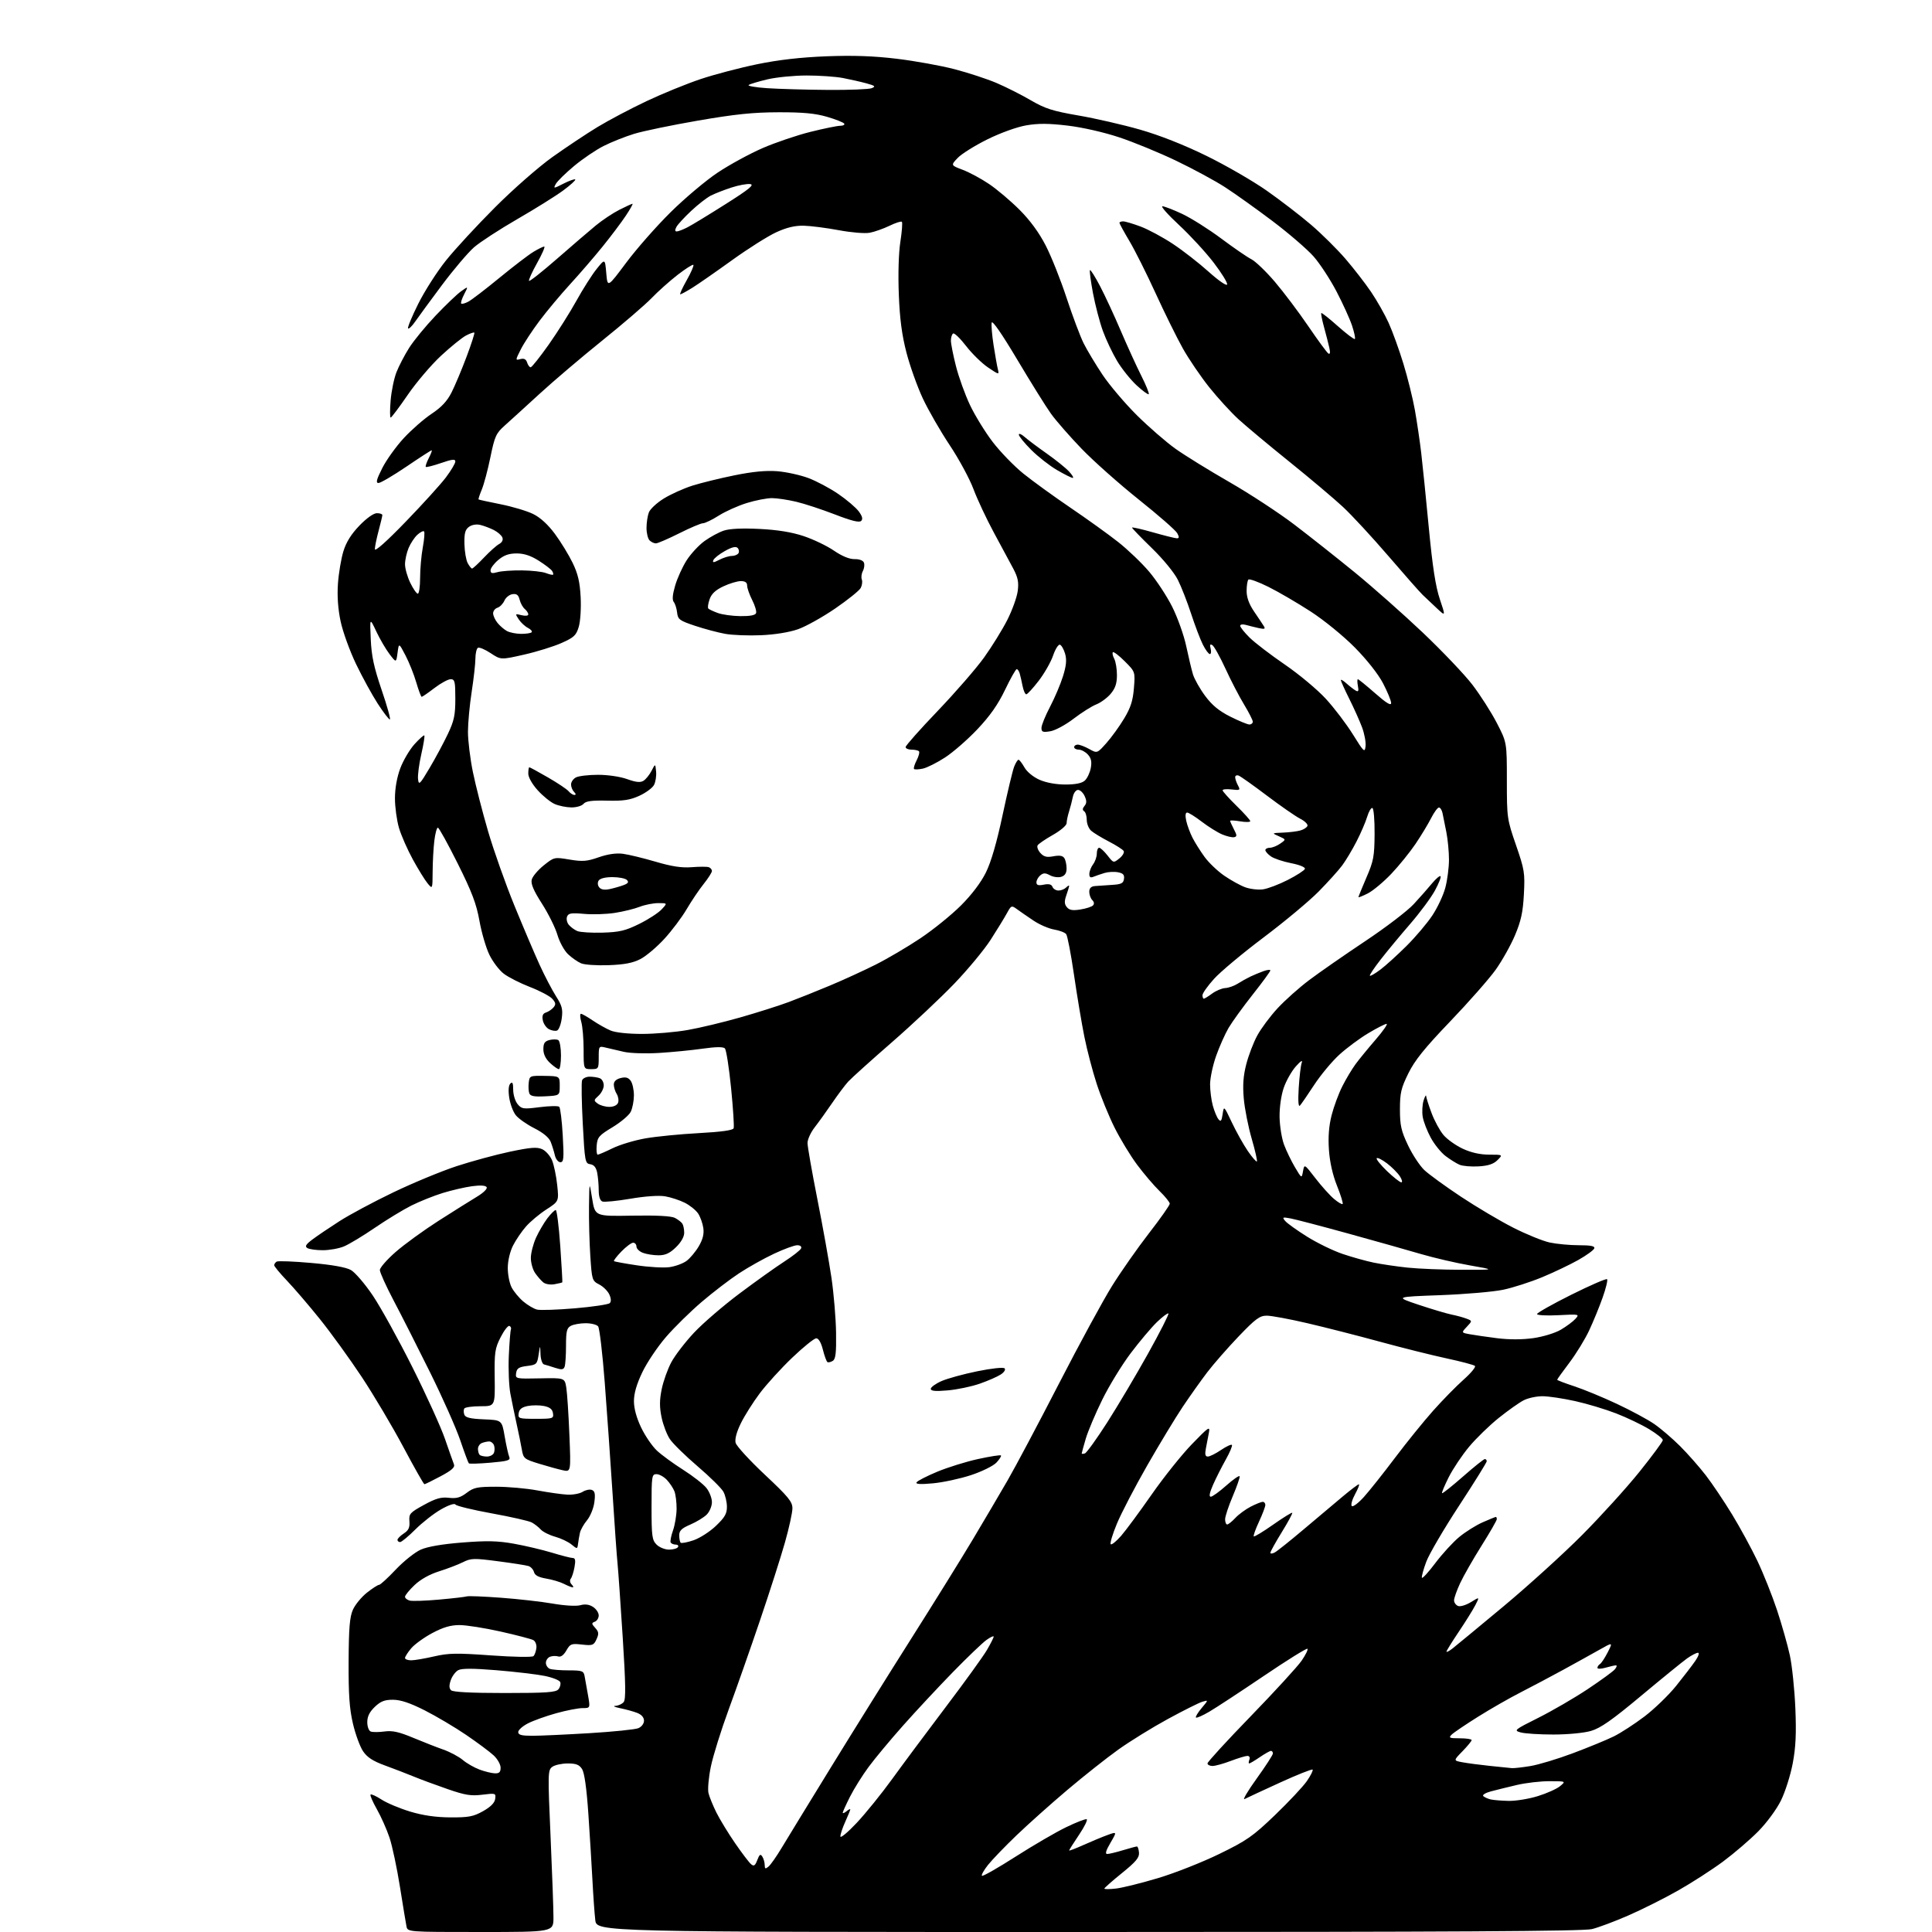<?xml version="1.0" encoding="UTF-8" standalone="no"?>
<svg 
  version="1.1" 
  xmlns="http://www.w3.org/2000/svg" 
  xmlns:xlink="http://www.w3.org/1999/xlink" 
  xmlns:svg="http://www.w3.org/2000/svg"
  xmlns:rdf="http://www.w3.org/1999/02/22-rdf-syntax-ns#"
  xmlns:cc="http://creativecommons.org/ns#"
  xmlns:dc="http://purl.org/dc/elements/1.1/"
  viewBox="0 0 768 768"
  width="768"
  height="768"
>
<style>svg {background-color: white; }</style>"
<path stroke="none" fill="black" fill-rule="evenodd" d="M191.02,768.00C162.04,768.00 162.04,768.00 161.58,765.75C161.33,764.51 160.16,757.42 158.98,750.00C157.80,742.58 155.94,733.80 154.84,730.50C153.73,727.20 151.47,722.11 149.81,719.19C148.15,716.27 147.02,713.65 147.30,713.37C147.58,713.08 149.55,713.98 151.66,715.35C153.77,716.73 158.88,718.87 163.00,720.12C168.14,721.67 173.18,722.40 179.00,722.44C186.27,722.48 188.15,722.13 192.00,719.98C195.02,718.29 196.61,716.69 196.84,715.11C197.16,712.81 197.03,712.77 191.76,713.42C187.24,713.99 184.94,713.62 177.92,711.19C173.29,709.59 167.25,707.36 164.50,706.22C161.75,705.09 156.58,703.10 153.02,701.80C148.23,700.05 145.95,698.57 144.32,696.14C143.10,694.34 141.29,689.40 140.30,685.18C138.91,679.26 138.52,673.61 138.58,660.50C138.65,647.06 139.01,642.74 140.30,639.86C141.20,637.86 143.70,634.82 145.86,633.11C148.02,631.40 150.19,630.00 150.69,630.00C151.19,630.00 154.17,627.27 157.32,623.93C160.47,620.60 164.95,617.03 167.27,616.00C170.02,614.79 175.82,613.80 183.84,613.17C193.63,612.40 197.87,612.50 204.34,613.66C208.83,614.46 215.61,616.07 219.42,617.22C223.22,618.38 226.94,619.33 227.68,619.33C228.68,619.33 228.86,620.26 228.38,622.92C228.03,624.89 227.36,626.98 226.89,627.57C226.41,628.19 226.55,629.15 227.22,629.82C227.87,630.47 228.06,631.00 227.65,631.00C227.24,631.00 225.69,630.38 224.20,629.62C222.72,628.86 219.53,627.91 217.13,627.51C214.09,627.00 212.61,626.22 212.27,624.92C212.00,623.90 211.01,622.82 210.07,622.52C209.12,622.22 203.66,621.36 197.93,620.62C188.34,619.36 187.22,619.40 184.00,621.01C182.07,621.97 177.81,623.60 174.53,624.63C170.78,625.81 167.16,627.83 164.78,630.10C162.70,632.07 161.00,634.16 161.00,634.73C161.00,635.30 161.84,635.99 162.87,636.26C163.91,636.53 169.19,636.35 174.62,635.86C180.06,635.37 184.98,634.80 185.57,634.59C186.16,634.37 192.24,634.61 199.07,635.12C205.91,635.62 215.18,636.67 219.67,637.45C224.42,638.28 229.02,638.55 230.67,638.10C232.59,637.57 234.23,637.79 235.75,638.78C236.99,639.58 238.00,641.09 238.00,642.15C238.00,643.20 237.31,644.33 236.46,644.65C235.09,645.18 235.11,645.46 236.62,647.13C238.04,648.70 238.12,649.44 237.12,651.63C236.03,654.03 235.55,654.21 231.35,653.74C227.12,653.26 226.66,653.44 225.14,656.09C224.08,657.95 222.93,658.79 221.89,658.46C221.01,658.18 219.54,658.24 218.64,658.58C217.74,658.93 217.00,660.02 217.00,661.00C217.00,661.98 217.71,663.06 218.58,663.39C219.45,663.73 222.82,664.00 226.06,664.00C231.39,664.00 232.00,664.22 232.38,666.25C232.61,667.49 233.21,670.86 233.72,673.75C234.65,679.00 234.65,679.00 231.56,679.00C229.85,679.00 225.16,679.91 221.13,681.03C217.09,682.15 212.04,683.96 209.90,685.05C207.75,686.15 206.00,687.71 206.00,688.52C206.00,689.65 207.32,690.00 211.60,690.00C214.68,690.00 224.92,689.53 234.35,688.96C243.78,688.39 252.51,687.50 253.75,686.98C255.04,686.44 256.00,685.17 256.00,684.00C256.00,682.69 255.01,681.57 253.25,680.89C251.74,680.31 248.70,679.47 246.50,679.03C244.30,678.58 243.46,678.17 244.63,678.11C245.80,678.05 247.28,677.37 247.92,676.60C248.81,675.52 248.72,669.42 247.54,650.85C246.68,637.46 245.76,624.25 245.48,621.50C245.19,618.75 244.30,606.15 243.49,593.50C242.67,580.85 241.28,561.05 240.39,549.50C239.50,537.95 238.32,527.94 237.76,527.25C237.21,526.56 234.98,526.00 232.81,526.00C230.64,526.00 228.00,526.47 226.93,527.04C225.31,527.90 225.00,529.17 225.00,534.95C225.00,538.74 224.75,542.50 224.44,543.31C223.98,544.49 223.25,544.57 220.69,543.74C218.93,543.16 216.94,542.55 216.25,542.38C215.56,542.20 214.94,540.37 214.86,538.28C214.72,534.50 214.72,534.50 214.11,538.50C213.53,542.29 213.29,542.53 209.50,543.00C206.26,543.40 205.44,543.94 205.17,545.81C204.85,548.10 204.93,548.12 214.66,547.92C224.48,547.72 224.48,547.72 225.11,551.61C225.46,553.75 226.01,562.17 226.34,570.32C226.95,585.15 226.95,585.15 223.72,584.45C221.95,584.07 217.71,582.90 214.29,581.85C208.37,580.03 208.05,579.77 207.44,576.22C207.09,574.17 206.15,569.58 205.36,566.00C204.57,562.42 203.46,557.02 202.88,554.00C202.31,550.98 202.03,544.23 202.26,539.00C202.49,533.77 202.87,529.05 203.09,528.50C203.32,527.95 203.05,527.31 202.50,527.08C201.95,526.85 200.38,528.87 199.00,531.58C196.74,536.03 196.51,537.56 196.65,547.75C196.80,559.00 196.80,559.00 190.96,559.00C187.75,559.00 184.87,559.41 184.56,559.91C184.25,560.41 184.26,561.52 184.59,562.37C185.03,563.52 186.99,563.99 192.34,564.21C199.50,564.50 199.50,564.50 200.62,571.00C201.24,574.58 202.05,578.23 202.43,579.12C203.01,580.50 201.93,580.83 194.97,581.44C190.49,581.83 186.62,581.95 186.37,581.70C186.12,581.46 184.58,577.31 182.94,572.48C181.30,567.65 175.92,555.56 170.99,545.60C166.06,535.65 159.55,522.79 156.51,517.04C153.48,511.28 151.00,505.81 151.00,504.87C151.00,503.94 153.81,500.71 157.25,497.70C160.69,494.69 168.33,489.14 174.22,485.36C180.12,481.59 187.01,477.26 189.53,475.75C192.16,474.18 193.83,472.54 193.45,471.92C193.02,471.22 190.97,471.09 187.64,471.54C184.81,471.92 179.57,473.14 176.00,474.23C172.43,475.33 166.80,477.59 163.50,479.24C160.20,480.90 153.66,484.88 148.97,488.09C144.28,491.30 138.78,494.61 136.75,495.46C134.72,496.31 130.91,496.99 128.28,496.98C125.65,496.98 122.89,496.58 122.15,496.11C121.12,495.46 121.59,494.66 124.15,492.74C125.99,491.35 130.81,488.09 134.86,485.49C138.90,482.89 148.58,477.71 156.36,473.98C164.13,470.24 175.45,465.56 181.50,463.57C187.55,461.59 197.11,459.00 202.73,457.81C211.00,456.08 213.46,455.89 215.54,456.83C216.95,457.48 218.71,459.47 219.45,461.25C220.19,463.04 221.11,467.43 221.49,471.02C222.18,477.54 222.18,477.54 217.19,480.78C214.44,482.56 210.80,485.60 209.10,487.54C207.40,489.47 205.08,492.88 203.95,495.10C202.74,497.47 201.87,501.14 201.85,503.94C201.83,506.58 202.51,510.09 203.37,511.75C204.23,513.41 206.33,515.94 208.04,517.38C209.75,518.82 212.20,520.26 213.47,520.58C214.75,520.90 221.56,520.67 228.61,520.07C235.66,519.47 241.86,518.54 242.39,518.01C243.00,517.40 242.94,516.16 242.22,514.58C241.59,513.21 239.79,511.42 238.20,510.60C235.39,509.15 235.29,508.83 234.66,499.30C234.30,493.91 234.07,485.00 234.14,479.50C234.27,469.50 234.27,469.50 235.40,476.50C236.53,483.50 236.53,483.50 251.32,483.24C261.05,483.07 266.86,483.38 268.30,484.14C269.51,484.78 270.83,485.79 271.23,486.40C271.64,487.00 271.98,488.65 271.98,490.05C271.99,491.64 270.75,493.81 268.70,495.80C266.22,498.21 264.50,499.00 261.77,499.00C259.77,499.00 256.98,498.56 255.57,498.02C254.15,497.49 253.00,496.36 253.00,495.52C253.00,494.69 252.41,494.00 251.70,494.00C250.98,494.00 248.87,495.57 247.01,497.49C245.16,499.40 243.83,501.13 244.07,501.32C244.31,501.52 248.39,502.27 253.15,502.98C257.90,503.70 263.72,504.03 266.06,503.72C268.41,503.40 271.49,502.28 272.91,501.23C274.34,500.17 276.53,497.55 277.78,495.41C279.39,492.66 279.92,490.50 279.58,488.14C279.31,486.30 278.39,483.72 277.53,482.41C276.67,481.10 274.29,479.17 272.24,478.13C270.18,477.09 266.64,475.93 264.37,475.55C261.89,475.14 256.39,475.52 250.56,476.52C245.23,477.42 240.23,477.92 239.44,477.61C238.53,477.27 238.00,475.63 238.00,473.16C238.00,471.01 237.72,467.87 237.39,466.18C236.96,464.05 236.11,463.02 234.64,462.80C232.60,462.51 232.46,461.77 231.66,446.70C231.20,438.00 231.08,430.24 231.38,429.45C231.69,428.65 233.04,428.00 234.39,428.00C235.73,428.00 237.55,428.27 238.42,428.61C239.29,428.94 240.00,430.22 240.00,431.45C240.00,432.68 239.07,434.53 237.93,435.56C235.98,437.33 235.96,437.50 237.62,438.71C238.59,439.42 240.66,440.00 242.22,440.00C243.93,440.00 245.31,439.35 245.69,438.37C246.03,437.47 245.79,435.90 245.16,434.88C244.52,433.86 244.00,432.17 244.00,431.12C244.00,429.88 244.95,428.98 246.71,428.54C248.70,428.04 249.76,428.32 250.71,429.62C251.42,430.59 251.99,433.21 251.99,435.44C251.98,437.67 251.40,440.62 250.71,441.99C250.02,443.36 246.76,446.10 243.48,448.09C238.11,451.32 237.47,452.07 237.19,455.35C237.02,457.36 237.20,459.00 237.59,459.00C237.98,459.00 240.66,457.85 243.53,456.44C246.41,455.03 252.31,453.26 256.63,452.51C260.96,451.76 270.50,450.82 277.84,450.43C286.69,449.95 291.33,449.31 291.63,448.51C291.89,447.85 291.43,440.66 290.62,432.53C289.81,424.40 288.70,417.30 288.15,416.75C287.48,416.08 284.53,416.12 279.32,416.86C275.02,417.48 267.23,418.24 262.00,418.56C256.70,418.89 250.51,418.69 248.00,418.12C245.53,417.55 242.26,416.79 240.75,416.43C238.05,415.78 238.00,415.85 238.00,420.38C238.00,424.85 237.90,425.00 235.00,425.00C232.00,425.00 232.00,425.00 232.00,417.24C232.00,412.98 231.58,408.03 231.07,406.24C230.56,404.46 230.50,403.00 230.93,403.00C231.37,403.00 233.47,404.19 235.61,405.65C237.75,407.10 240.95,408.90 242.72,409.65C244.64,410.46 249.67,411.00 255.22,411.00C260.32,411.00 268.48,410.30 273.34,409.45C278.21,408.60 287.66,406.33 294.34,404.42C301.03,402.51 309.65,399.77 313.50,398.34C317.35,396.90 324.77,393.94 330.00,391.74C335.23,389.55 343.35,385.83 348.05,383.47C352.75,381.11 360.78,376.39 365.89,372.97C371.00,369.55 378.25,363.68 382.00,359.93C386.30,355.63 389.97,350.78 391.93,346.79C393.99,342.62 396.24,334.86 398.55,323.98C400.48,314.92 402.55,306.26 403.15,304.75C403.75,303.24 404.53,302.00 404.87,302.01C405.22,302.01 406.28,303.38 407.23,305.05C408.24,306.83 410.74,308.88 413.23,309.98C415.87,311.14 419.79,311.86 423.50,311.86C427.54,311.86 430.07,311.35 431.23,310.29C432.18,309.43 433.25,307.19 433.60,305.32C434.07,302.81 433.77,301.41 432.46,299.96C431.49,298.88 429.86,298.00 428.85,298.00C427.83,298.00 427.00,297.55 427.00,297.00C427.00,296.45 427.64,296.00 428.42,296.00C429.20,296.00 431.26,296.79 432.99,297.75C436.14,299.50 436.14,299.50 439.82,295.37C441.84,293.10 445.01,288.72 446.86,285.63C449.46,281.31 450.35,278.53 450.75,273.53C451.27,267.04 451.27,267.04 447.11,262.88C444.82,260.59 442.70,258.97 442.39,259.27C442.09,259.58 442.32,260.74 442.92,261.85C443.51,262.96 444.00,265.89 444.00,268.36C444.00,271.68 443.35,273.61 441.52,275.79C440.16,277.41 437.57,279.32 435.77,280.02C433.97,280.73 429.92,283.29 426.76,285.71C423.56,288.16 419.45,290.38 417.51,290.69C414.52,291.18 414.00,290.98 414.00,289.35C414.00,288.30 415.53,284.52 417.40,280.97C419.27,277.41 421.59,271.94 422.56,268.81C423.87,264.60 424.09,262.29 423.40,259.89C422.89,258.11 421.96,256.49 421.34,256.28C420.73,256.08 419.50,258.02 418.62,260.59C417.74,263.17 415.16,267.69 412.89,270.64C410.62,273.59 408.40,276.00 407.96,276.00C407.52,276.00 406.86,274.54 406.50,272.75C406.15,270.96 405.63,268.71 405.36,267.75C405.09,266.79 404.55,266.00 404.16,266.00C403.77,266.00 401.69,269.70 399.52,274.22C396.72,280.06 393.54,284.59 388.54,289.88C384.67,293.97 378.89,299.02 375.70,301.09C372.51,303.17 368.54,305.16 366.88,305.53C365.22,305.89 363.63,305.96 363.35,305.69C363.08,305.41 363.54,303.85 364.39,302.22C365.23,300.59 365.64,298.97 365.29,298.63C364.95,298.28 363.62,298.00 362.33,298.00C361.05,298.00 360.00,297.53 360.00,296.96C360.00,296.38 365.74,289.92 372.75,282.60C379.76,275.27 388.05,265.73 391.17,261.39C394.28,257.05 398.44,250.33 400.41,246.46C402.37,242.59 404.24,237.41 404.56,234.96C405.03,231.43 404.65,229.56 402.77,226.00C401.46,223.53 397.99,217.08 395.06,211.68C392.14,206.27 388.50,198.51 386.97,194.42C385.44,190.33 381.19,182.46 377.51,176.94C373.83,171.41 369.03,163.07 366.84,158.40C364.65,153.73 361.73,145.54 360.34,140.21C358.51,133.15 357.67,126.81 357.29,117.00C356.97,108.92 357.22,100.54 357.91,96.11C358.54,92.05 358.81,88.48 358.51,88.17C358.20,87.87 355.99,88.58 353.59,89.75C351.18,90.91 347.65,92.16 345.74,92.52C343.79,92.89 338.39,92.44 333.39,91.50C328.50,90.59 322.25,89.79 319.50,89.72C315.99,89.65 312.73,90.42 308.55,92.34C305.28,93.84 297.41,98.81 291.05,103.39C284.70,107.97 277.60,112.90 275.27,114.36C272.94,115.81 270.76,117.00 270.42,117.00C270.09,117.00 271.23,114.48 272.97,111.40C274.71,108.32 275.90,105.57 275.63,105.29C275.35,105.02 272.51,106.82 269.31,109.30C266.12,111.78 261.48,115.93 259.00,118.52C256.52,121.10 247.75,128.65 239.50,135.29C231.25,141.93 220.00,151.49 214.50,156.54C209.00,161.59 202.78,167.25 200.67,169.13C197.19,172.23 196.66,173.38 194.95,181.72C193.92,186.76 192.37,192.56 191.52,194.60C190.67,196.64 190.09,198.41 190.24,198.53C190.38,198.66 194.32,199.52 199.00,200.45C203.68,201.38 209.49,203.12 211.93,204.32C214.81,205.74 217.84,208.51 220.62,212.28C222.97,215.46 226.13,220.64 227.65,223.78C229.75,228.13 230.51,231.40 230.82,237.40C231.05,241.80 230.71,247.02 230.06,249.19C229.05,252.57 228.17,253.40 223.20,255.61C220.06,257.00 213.36,259.09 208.29,260.23C199.09,262.32 199.09,262.32 195.01,259.62C192.77,258.14 190.50,257.19 189.96,257.52C189.43,257.85 188.99,259.78 188.98,261.81C188.97,263.84 188.31,269.77 187.50,275.00C186.69,280.23 186.03,287.35 186.02,290.84C186.01,294.33 186.89,301.53 187.97,306.84C189.05,312.15 191.77,322.76 194.01,330.42C196.25,338.07 200.95,351.34 204.46,359.92C207.97,368.49 212.48,379.10 214.49,383.50C216.50,387.90 219.44,393.52 221.01,396.00C223.43,399.78 223.79,401.19 223.30,404.84C222.98,407.22 222.14,409.39 221.43,409.66C220.73,409.93 219.28,409.68 218.20,409.11C217.12,408.53 216.03,406.93 215.77,405.55C215.42,403.76 215.79,402.88 217.05,402.48C218.02,402.17 219.37,401.26 220.05,400.44C221.04,399.25 220.93,398.58 219.52,397.02C218.56,395.96 214.56,393.84 210.63,392.33C206.71,390.81 202.02,388.43 200.22,387.03C198.41,385.64 195.85,382.25 194.52,379.50C193.19,376.75 191.41,370.68 190.58,366.00C189.37,359.25 187.59,354.56 181.94,343.25C178.03,335.41 174.48,329.00 174.06,329.00C173.63,329.00 172.99,331.36 172.65,334.25C172.30,337.14 172.00,342.65 171.98,346.50C171.93,353.50 171.93,353.50 169.99,351.17C168.93,349.89 166.28,345.62 164.12,341.67C161.96,337.73 159.47,332.06 158.59,329.07C157.72,326.08 157.00,320.81 157.00,317.36C157.00,313.40 157.79,308.97 159.12,305.41C160.29,302.29 162.83,297.99 164.76,295.84C166.70,293.70 168.46,292.13 168.68,292.35C168.90,292.57 168.36,295.94 167.47,299.83C166.58,303.73 166.00,308.17 166.18,309.71C166.47,312.25 166.88,311.85 170.78,305.27C173.14,301.29 176.40,295.22 178.03,291.77C180.53,286.50 181.00,284.26 181.00,277.75C181.00,270.87 180.79,270.00 179.14,270.00C178.12,270.00 175.22,271.57 172.70,273.50C170.18,275.43 167.90,277.00 167.63,277.00C167.36,277.00 166.40,274.43 165.48,271.29C164.57,268.15 162.64,263.32 161.19,260.54C158.56,255.50 158.56,255.50 158.03,259.50C157.50,263.50 157.50,263.50 154.83,260.00C153.37,258.07 151.00,254.03 149.58,251.00C146.99,245.50 146.99,245.50 147.38,254.08C147.67,260.78 148.63,265.23 151.73,274.33C153.92,280.75 155.38,286.00 154.97,286.00C154.57,286.00 152.41,283.19 150.18,279.75C147.95,276.31 144.07,269.23 141.55,264.00C139.04,258.77 136.27,251.12 135.40,247.00C134.35,242.06 133.99,236.94 134.34,232.00C134.63,227.88 135.60,222.11 136.49,219.19C137.61,215.52 139.59,212.35 142.87,208.94C145.72,205.98 148.51,204.00 149.82,204.00C151.02,204.00 151.99,204.34 151.99,204.75C151.98,205.16 151.31,207.97 150.50,211.00C149.69,214.03 149.02,217.30 149.01,218.29C149.00,219.41 153.59,215.33 161.25,207.41C167.99,200.45 175.19,192.51 177.25,189.78C179.31,187.04 181.00,184.19 181.00,183.45C181.00,182.40 179.78,182.53 175.34,184.06C172.22,185.13 169.49,185.82 169.26,185.60C169.04,185.37 169.57,183.79 170.45,182.09C171.33,180.39 171.84,179.00 171.59,179.00C171.33,179.00 166.81,181.92 161.54,185.50C156.26,189.07 151.28,192.00 150.46,192.00C149.31,192.00 149.65,190.66 151.95,186.09C153.59,182.84 157.45,177.47 160.51,174.16C163.58,170.84 168.55,166.50 171.56,164.50C175.45,161.92 177.74,159.47 179.48,156.04C180.83,153.38 183.51,147.02 185.43,141.90C187.36,136.79 188.76,132.43 188.56,132.23C188.35,132.02 186.89,132.52 185.31,133.34C183.72,134.16 179.24,137.78 175.34,141.39C171.44,145.01 165.47,152.02 162.07,156.98C158.67,161.94 155.62,166.00 155.30,166.00C154.98,166.00 154.97,162.94 155.28,159.21C155.59,155.47 156.64,150.41 157.60,147.96C158.56,145.51 160.82,141.16 162.63,138.30C164.43,135.44 169.17,129.67 173.15,125.48C177.13,121.29 181.69,116.93 183.29,115.79C186.19,113.73 186.19,113.73 184.52,116.96C183.60,118.73 183.07,120.41 183.34,120.67C183.61,120.94 184.88,120.60 186.16,119.92C187.45,119.24 193.00,114.99 198.50,110.47C204.00,105.96 210.07,101.31 212.00,100.14C213.93,98.97 215.88,98.01 216.34,98.00C216.80,98.00 215.52,100.96 213.49,104.58C211.47,108.19 210.04,111.37 210.31,111.65C210.58,111.92 215.61,107.95 221.48,102.82C227.35,97.69 234.26,91.76 236.83,89.64C239.40,87.52 243.62,84.71 246.22,83.39C248.81,82.08 251.16,81.00 251.43,81.00C251.71,81.00 250.51,83.14 248.77,85.75C247.04,88.36 242.89,93.87 239.56,97.99C236.23,102.11 230.41,108.86 226.62,112.99C222.84,117.12 217.38,123.65 214.49,127.50C211.59,131.35 208.23,136.48 207.02,138.89C204.83,143.25 204.83,143.28 206.87,142.74C208.31,142.37 209.11,142.78 209.53,144.10C209.86,145.15 210.50,146.00 210.95,146.00C211.39,146.00 214.62,141.94 218.13,136.98C221.63,132.01 226.58,124.18 229.13,119.56C231.68,114.95 235.28,109.28 237.13,106.97C240.50,102.77 240.50,102.77 241.00,108.57C241.50,114.37 241.50,114.37 248.92,104.43C252.99,98.97 260.93,89.95 266.54,84.40C272.16,78.84 280.60,71.73 285.30,68.60C290.00,65.47 298.05,61.09 303.17,58.86C308.30,56.64 316.87,53.73 322.21,52.41C327.54,51.08 332.86,50.00 334.01,50.00C335.17,50.00 335.88,49.61 335.59,49.14C335.29,48.67 332.23,47.45 328.78,46.44C324.08,45.07 319.22,44.61 309.50,44.63C299.41,44.65 292.25,45.39 277.52,47.93C267.08,49.73 255.61,52.11 252.02,53.22C248.43,54.32 242.99,56.49 239.93,58.04C236.86,59.59 231.57,63.18 228.16,66.03C224.75,68.88 221.49,72.08 220.92,73.16C219.91,75.03 220.03,75.02 224.03,72.98C226.32,71.82 228.41,71.08 228.67,71.34C228.94,71.60 226.76,73.59 223.83,75.75C220.90,77.91 212.72,83.02 205.66,87.09C198.60,91.17 190.85,96.21 188.45,98.29C186.06,100.38 180.32,107.13 175.71,113.29C171.11,119.46 166.31,125.99 165.06,127.81C163.81,129.63 162.53,130.86 162.22,130.55C161.91,130.24 163.73,125.83 166.27,120.75C168.81,115.66 173.79,107.88 177.35,103.46C180.90,99.03 189.63,89.58 196.75,82.46C204.00,75.20 214.04,66.39 219.59,62.43C225.04,58.55 233.10,53.18 237.50,50.51C241.90,47.84 250.67,43.20 257.00,40.21C263.32,37.22 273.00,33.28 278.50,31.44C284.00,29.60 294.12,26.94 301.00,25.53C309.50,23.78 318.30,22.78 328.50,22.38C339.15,21.97 347.27,22.25 356.50,23.36C363.65,24.22 373.94,26.08 379.37,27.49C384.80,28.90 392.34,31.37 396.12,32.98C399.90,34.59 406.04,37.69 409.75,39.86C415.44,43.18 418.44,44.14 428.69,45.91C435.39,47.06 446.41,49.59 453.18,51.53C461.00,53.77 470.61,57.56 479.50,61.91C487.20,65.67 498.00,71.91 503.50,75.76C509.00,79.62 516.95,85.73 521.17,89.35C525.39,92.96 531.53,99.05 534.83,102.88C538.12,106.70 542.71,112.62 545.02,116.03C547.33,119.44 550.48,124.99 552.01,128.36C553.54,131.74 556.17,139.00 557.85,144.50C559.54,150.00 561.60,158.32 562.44,163.00C563.27,167.68 564.40,175.32 564.95,180.00C565.50,184.68 566.87,198.10 567.98,209.84C569.45,225.25 570.66,233.11 572.34,238.13C574.67,245.07 574.67,245.07 571.16,241.79C569.23,239.98 566.71,237.60 565.56,236.50C564.41,235.40 558.26,228.43 551.88,221.00C545.50,213.57 537.38,204.80 533.84,201.50C530.29,198.20 520.73,190.14 512.59,183.58C504.45,177.03 495.35,169.43 492.36,166.70C489.37,163.97 484.13,158.24 480.71,153.97C477.30,149.69 472.55,142.72 470.17,138.46C467.79,134.20 462.94,124.38 459.40,116.64C455.86,108.89 451.17,99.54 448.98,95.85C446.79,92.17 445.00,88.89 445.00,88.58C445.00,88.26 445.66,88.00 446.46,88.00C447.27,88.00 450.40,88.93 453.42,90.06C456.44,91.19 462.20,94.28 466.21,96.94C470.22,99.59 476.63,104.58 480.45,108.02C484.37,111.54 487.58,113.76 487.80,113.09C488.02,112.43 485.62,108.53 482.46,104.41C479.31,100.29 473.11,93.56 468.70,89.46C464.28,85.36 461.30,82.00 462.08,82.00C462.86,82.00 466.43,83.38 470.00,85.06C473.57,86.75 480.55,91.15 485.50,94.85C490.45,98.55 495.82,102.24 497.42,103.04C499.03,103.84 503.21,107.85 506.71,111.94C510.21,116.04 516.21,124.00 520.05,129.64C523.89,135.29 527.50,140.19 528.06,140.54C528.71,140.94 528.86,140.15 528.45,138.33C528.11,136.78 527.16,133.09 526.35,130.14C525.54,127.20 525.04,124.63 525.23,124.44C525.42,124.25 528.39,126.60 531.83,129.67C535.28,132.73 538.31,135.02 538.58,134.75C538.85,134.49 538.33,132.07 537.44,129.38C536.54,126.70 533.76,120.60 531.27,115.83C528.77,111.06 524.70,104.83 522.21,101.99C519.73,99.16 512.41,92.84 505.95,87.96C499.49,83.08 490.95,76.99 486.98,74.42C483.01,71.85 474.25,67.11 467.52,63.89C460.79,60.67 450.61,56.48 444.89,54.59C438.82,52.57 430.30,50.63 424.41,49.93C416.86,49.03 412.71,49.01 407.91,49.84C404.20,50.48 397.71,52.82 392.50,55.40C387.55,57.85 382.24,61.17 380.71,62.77C377.92,65.70 377.92,65.70 382.71,67.51C385.34,68.50 390.06,71.04 393.19,73.16C396.32,75.27 401.76,79.87 405.27,83.38C409.48,87.59 413.04,92.45 415.70,97.63C417.93,101.96 421.67,111.35 424.01,118.50C426.36,125.65 429.41,133.75 430.78,136.50C432.16,139.25 435.54,144.88 438.29,149.00C441.05,153.12 447.17,160.34 451.90,165.04C456.63,169.73 463.57,175.75 467.31,178.42C471.06,181.08 480.72,187.05 488.79,191.68C496.86,196.32 508.48,203.93 514.60,208.60C520.73,213.27 531.54,221.82 538.62,227.60C545.70,233.39 557.83,244.12 565.58,251.47C573.32,258.82 582.20,268.15 585.32,272.22C588.43,276.29 592.79,283.10 594.99,287.36C599.00,295.11 599.00,295.11 599.00,310.27C599.00,325.10 599.08,325.66 602.63,335.93C606.01,345.72 606.22,347.03 605.77,355.46C605.40,362.55 604.64,366.06 602.26,371.72C600.59,375.69 597.11,381.90 594.53,385.52C591.94,389.13 583.83,398.35 576.50,406.00C566.28,416.66 562.40,421.48 559.84,426.68C556.95,432.54 556.50,434.47 556.50,440.98C556.50,447.37 556.98,449.52 559.70,455.26C561.47,458.99 564.39,463.42 566.20,465.13C568.02,466.84 574.55,471.59 580.73,475.69C586.91,479.79 596.25,485.33 601.48,487.99C606.71,490.65 613.27,493.32 616.05,493.92C618.82,494.51 624.04,495.00 627.63,495.00C632.41,495.00 634.06,495.34 633.75,496.25C633.52,496.94 630.67,499.01 627.42,500.85C624.16,502.69 617.72,505.76 613.10,507.68C608.48,509.60 601.51,511.85 597.60,512.68C593.70,513.51 582.40,514.48 572.50,514.85C554.50,515.51 554.50,515.51 564.00,518.69C569.23,520.43 575.08,522.17 577.00,522.56C578.92,522.94 581.58,523.66 582.90,524.16C585.29,525.06 585.29,525.06 583.09,527.41C580.88,529.76 580.88,529.76 584.19,530.37C586.01,530.71 590.90,531.42 595.06,531.95C599.92,532.56 605.08,532.55 609.52,531.93C613.41,531.37 618.17,529.92 620.46,528.58C622.68,527.27 625.29,525.34 626.24,524.28C627.95,522.40 627.82,522.37 619.49,522.81C614.82,523.05 611.00,522.85 611.00,522.36C611.00,521.87 617.13,518.41 624.61,514.68C632.10,510.95 638.50,508.17 638.84,508.50C639.17,508.84 638.38,512.12 637.07,515.80C635.77,519.49 633.36,525.36 631.72,528.86C630.09,532.36 626.55,538.12 623.87,541.67C621.19,545.21 619.00,548.27 619.00,548.47C619.00,548.67 622.04,549.83 625.75,551.05C629.46,552.27 637.07,555.40 642.65,558.02C648.23,560.63 654.94,564.24 657.55,566.04C660.17,567.84 664.83,571.83 667.90,574.90C670.98,577.98 675.58,583.21 678.13,586.52C680.68,589.83 685.36,596.81 688.54,602.02C691.72,607.24 696.24,615.55 698.60,620.50C700.96,625.45 704.46,634.23 706.38,640.00C708.29,645.77 710.59,653.88 711.49,658.00C712.38,662.12 713.36,671.58 713.68,679.00C714.10,689.19 713.85,694.58 712.63,701.00C711.75,705.67 709.65,712.29 707.97,715.70C706.24,719.22 702.34,724.52 698.97,727.95C695.70,731.27 689.39,736.68 684.97,739.97C680.54,743.25 672.46,748.46 667.02,751.54C661.58,754.62 652.71,759.07 647.31,761.42C641.92,763.78 635.39,766.22 632.81,766.85C629.36,767.70 576.43,768.00 432.65,768.00C237.19,768.00 237.19,768.00 236.63,763.25C236.33,760.64 235.82,753.55 235.51,747.50C235.19,741.45 234.46,729.52 233.88,721.00C233.19,710.89 232.32,704.72 231.39,703.25C230.27,701.49 229.02,701.00 225.67,701.00C223.31,701.00 220.55,701.61 219.54,702.35C217.77,703.64 217.74,704.84 218.86,730.10C219.50,744.62 220.02,759.09 220.01,762.25C220.00,768.00 220.00,768.00 191.02,768.00zM443.75,750.71C446.36,750.39 453.90,748.51 460.50,746.53C467.10,744.55 478.00,740.24 484.72,736.96C495.65,731.63 497.99,730.00 506.82,721.53C512.25,716.31 517.96,710.23 519.50,708.01C521.04,705.78 522.06,703.73 521.78,703.45C521.50,703.16 515.69,705.47 508.88,708.58C502.07,711.69 495.72,714.64 494.76,715.14C493.81,715.65 495.95,712.01 499.51,707.06C503.08,702.11 506.00,697.59 506.00,697.03C506.00,696.46 505.65,696.00 505.23,696.00C504.81,696.00 502.81,697.12 500.79,698.50C498.76,699.88 496.87,701.00 496.58,701.00C496.30,701.00 496.32,700.33 496.64,699.50C496.98,698.62 496.65,698.00 495.86,698.00C495.11,698.00 492.13,698.90 489.24,700.00C486.35,701.10 483.08,702.00 481.99,702.00C480.90,702.00 480.00,701.54 480.00,700.97C480.00,700.40 487.76,691.94 497.25,682.16C506.74,672.38 515.80,662.48 517.40,660.17C518.99,657.86 520.05,655.71 519.74,655.41C519.43,655.10 511.60,659.97 502.34,666.24C493.08,672.50 483.34,678.89 480.70,680.43C478.07,681.98 475.69,683.02 475.41,682.75C475.14,682.47 476.15,680.79 477.66,679.00C480.40,675.74 480.40,675.74 477.95,676.47C476.60,676.87 470.45,679.95 464.28,683.31C458.10,686.67 449.25,692.14 444.59,695.46C439.94,698.78 430.82,706.00 424.32,711.50C417.82,717.00 408.75,725.10 404.16,729.50C399.56,733.90 394.45,739.21 392.78,741.30C391.12,743.38 390.02,745.35 390.33,745.66C390.64,745.98 396.66,742.55 403.70,738.05C410.74,733.55 419.77,728.29 423.77,726.36C427.76,724.42 431.45,722.99 431.96,723.17C432.47,723.35 431.11,726.13 428.94,729.35C426.77,732.57 425.00,735.38 425.00,735.59C425.00,735.80 427.59,734.81 430.75,733.39C433.91,731.97 438.20,730.19 440.27,729.44C444.04,728.07 444.04,728.07 441.43,732.54C439.61,735.64 439.22,737.00 440.15,736.99C440.89,736.98 443.71,736.31 446.41,735.49C449.11,734.67 451.60,734.00 451.94,734.00C452.28,734.00 452.66,735.11 452.77,736.47C452.93,738.43 451.53,740.10 445.99,744.58C442.14,747.69 439.00,750.46 439.00,750.75C439.00,751.04 441.14,751.02 443.75,750.71zM305.50,742.00C306.33,741.31 308.66,737.99 310.68,734.62C312.70,731.26 321.54,716.80 330.33,702.50C339.12,688.20 353.58,665.02 362.47,651.00C371.35,636.98 382.25,619.42 386.68,612.00C391.11,604.58 397.34,594.00 400.52,588.50C403.70,583.00 412.90,565.67 420.96,550.00C429.02,534.33 438.52,516.86 442.06,511.18C445.60,505.51 452.21,496.07 456.75,490.22C461.29,484.37 465.00,479.09 465.00,478.49C465.00,477.90 463.17,475.63 460.93,473.45C458.69,471.28 454.68,466.57 452.02,463.00C449.36,459.43 445.32,452.78 443.05,448.23C440.78,443.68 437.59,435.88 435.97,430.89C434.34,425.91 432.13,417.48 431.06,412.16C429.99,406.85 428.13,395.75 426.93,387.50C425.73,379.25 424.33,371.97 423.82,371.33C423.31,370.68 421.15,369.86 419.02,369.50C416.89,369.14 413.21,367.55 410.83,365.95C408.45,364.36 405.50,362.32 404.27,361.42C402.11,359.84 401.97,359.89 400.27,363.01C399.30,364.79 396.41,369.50 393.86,373.48C391.32,377.46 384.79,385.34 379.36,391.00C373.94,396.65 362.75,407.16 354.50,414.35C346.25,421.53 338.46,428.56 337.18,429.95C335.90,431.35 333.02,435.20 330.77,438.50C328.52,441.80 325.40,446.14 323.84,448.14C322.28,450.15 321.00,452.94 321.00,454.36C321.00,455.77 322.77,465.83 324.92,476.71C327.08,487.60 329.60,501.68 330.53,508.00C331.45,514.33 332.27,524.13 332.35,529.78C332.47,537.80 332.18,540.26 331.05,540.96C330.25,541.46 329.29,541.68 328.92,541.45C328.55,541.22 327.73,539.00 327.11,536.52C326.39,533.68 325.41,532.00 324.47,532.00C323.65,532.00 319.35,535.46 314.92,539.70C310.49,543.93 304.67,550.32 302.00,553.89C299.33,557.46 295.94,562.82 294.49,565.80C292.81,569.22 292.05,572.06 292.42,573.54C292.74,574.81 297.95,580.50 304.00,586.18C313.38,594.98 315.00,596.95 315.00,599.58C315.00,601.27 313.67,607.34 312.05,613.08C310.43,618.81 305.98,632.73 302.15,644.00C298.33,655.27 292.72,671.25 289.68,679.50C286.65,687.75 283.45,698.00 282.57,702.27C281.69,706.55 281.27,711.27 281.63,712.77C281.99,714.27 283.41,717.75 284.77,720.50C286.14,723.25 289.49,728.74 292.22,732.71C294.95,736.67 297.81,740.43 298.58,741.06C299.69,741.99 300.18,741.65 301.04,739.39C301.90,737.13 302.30,736.86 303.04,738.03C303.55,738.84 303.98,740.34 303.98,741.37C304.00,742.93 304.26,743.03 305.50,742.00zM340.52,724.66C344.06,720.90 350.43,713.02 354.67,707.16C358.91,701.30 368.51,688.40 376.00,678.50C383.50,668.60 390.84,658.44 392.31,655.91C393.79,653.39 395.00,651.00 395.00,650.59C395.00,650.19 393.72,650.78 392.15,651.90C390.58,653.01 384.56,658.78 378.77,664.71C372.99,670.65 364.09,680.18 359.01,685.91C353.92,691.63 347.74,699.06 345.27,702.41C342.80,705.76 339.48,711.07 337.89,714.22C336.30,717.37 335.00,720.24 335.00,720.59C335.00,720.95 335.68,720.68 336.50,720.00C337.32,719.32 338.00,718.99 338.00,719.27C338.00,719.55 337.11,721.74 336.02,724.14C334.93,726.54 334.05,729.17 334.07,730.00C334.08,730.83 336.98,728.42 340.52,724.66zM599.64,715.88C602.47,715.95 607.72,715.10 611.30,713.99C614.87,712.89 618.86,711.10 620.15,710.02C622.50,708.07 622.50,708.07 616.00,708.05C612.42,708.04 606.58,708.71 603.00,709.55C599.42,710.39 594.76,711.54 592.62,712.11C590.49,712.68 589.14,713.52 589.62,713.98C590.11,714.43 591.40,715.02 592.50,715.29C593.60,715.55 596.82,715.82 599.64,715.88zM196.75,704.93C198.46,704.98 199.00,704.44 199.00,702.69C199.00,701.41 197.76,699.22 196.25,697.81C194.74,696.40 189.83,692.74 185.34,689.68C180.85,686.62 173.42,682.22 168.84,679.90C162.96,676.93 159.24,675.69 156.23,675.68C152.88,675.67 151.31,676.29 148.98,678.52C146.89,680.52 146.00,682.33 146.00,684.58C146.00,686.38 146.60,688.02 147.38,688.31C148.13,688.60 150.60,688.60 152.85,688.29C156.01,687.87 158.60,688.44 164.22,690.79C168.22,692.46 173.66,694.59 176.29,695.51C178.92,696.44 182.38,698.29 183.97,699.62C185.55,700.96 188.57,702.68 190.68,703.46C192.78,704.23 195.51,704.89 196.75,704.93zM601.00,702.86C601.83,702.93 605.14,702.56 608.37,702.03C611.60,701.50 619.25,699.19 625.37,696.89C631.49,694.59 638.75,691.61 641.50,690.25C644.25,688.90 649.73,685.34 653.68,682.35C657.63,679.35 663.29,673.88 666.26,670.20C669.23,666.51 672.66,662.04 673.90,660.25C675.17,658.40 675.64,657.00 674.97,657.00C674.33,657.00 672.39,658.01 670.65,659.24C668.92,660.47 660.72,667.14 652.43,674.06C640.78,683.79 636.25,686.96 632.43,688.07C629.62,688.89 623.21,689.50 617.50,689.50C612.00,689.50 606.16,689.13 604.52,688.67C601.65,687.88 601.90,687.67 611.52,682.85C617.01,680.10 625.81,674.99 631.08,671.49C636.34,667.99 641.24,664.42 641.95,663.56C642.66,662.70 642.85,662.00 642.37,662.00C641.88,662.00 640.03,662.42 638.24,662.93C636.45,663.45 635.00,663.47 635.00,662.99C635.00,662.51 635.46,661.84 636.01,661.49C636.57,661.15 637.96,659.04 639.10,656.81C641.16,652.76 641.16,652.76 635.83,655.78C632.90,657.44 626.45,661.01 621.50,663.72C616.55,666.42 608.90,670.48 604.50,672.73C600.10,674.97 592.45,679.35 587.50,682.46C582.55,685.56 577.84,688.75 577.04,689.55C575.75,690.82 576.16,691.00 580.29,691.00C582.88,691.00 585.00,691.32 585.00,691.71C585.00,692.10 583.36,694.09 581.37,696.14C577.73,699.86 577.73,699.86 581.28,700.52C583.23,700.89 588.13,701.54 592.16,701.96C596.20,702.38 600.17,702.79 601.00,702.86zM200.58,673.00C217.22,673.00 220.97,672.74 221.99,671.51C222.67,670.69 222.99,669.41 222.70,668.67C222.42,667.92 219.55,666.80 216.34,666.17C213.13,665.54 204.57,664.53 197.32,663.94C188.09,663.18 183.55,663.17 182.17,663.91C181.09,664.48 179.75,666.27 179.20,667.87C178.48,669.92 178.51,671.11 179.29,671.89C180.03,672.63 187.13,673.00 200.58,673.00zM163.44,660.00C164.78,660.00 168.89,659.30 172.56,658.45C178.31,657.12 181.49,657.06 195.23,658.05C204.27,658.70 211.58,658.82 212.07,658.33C212.55,657.85 213.07,656.41 213.22,655.12C213.38,653.83 212.83,652.42 212.00,651.97C211.18,651.52 205.32,649.99 199.00,648.57C192.68,647.15 185.31,645.99 182.64,645.99C179.11,646.00 176.15,646.87 171.84,649.17C168.57,650.91 164.80,653.64 163.45,655.24C162.10,656.84 161.00,658.57 161.00,659.08C161.00,659.58 162.10,660.00 163.44,660.00zM577.36,655.33C578.66,654.33 587.77,646.79 597.61,638.60C607.45,630.40 621.58,617.58 629.01,610.10C636.44,602.62 646.68,591.33 651.76,585.00C656.84,578.67 661.00,573.03 661.00,572.46C661.00,571.89 658.56,569.94 655.57,568.13C652.58,566.32 646.67,563.49 642.43,561.85C638.18,560.20 630.84,557.99 626.11,556.95C621.37,555.90 615.57,555.03 613.20,555.02C610.84,555.01 607.46,555.73 605.70,556.63C603.94,557.52 599.46,560.69 595.75,563.67C592.04,566.65 586.74,571.80 583.97,575.13C581.20,578.46 577.57,583.88 575.90,587.19C574.24,590.50 573.03,593.37 573.24,593.57C573.44,593.77 577.17,590.80 581.54,586.97C585.90,583.14 589.82,580.00 590.24,580.00C590.66,580.00 591.00,580.39 591.00,580.87C591.00,581.34 586.06,589.29 580.01,598.53C573.97,607.76 568.10,617.78 566.97,620.80C565.85,623.81 565.06,626.67 565.22,627.16C565.38,627.65 567.76,625.07 570.51,621.42C573.25,617.77 577.52,613.10 580.00,611.04C582.48,608.97 586.69,606.32 589.38,605.14C592.06,603.96 594.42,603.00 594.63,603.00C594.83,603.00 595.00,603.40 595.00,603.90C595.00,604.39 592.27,609.14 588.93,614.45C585.59,619.77 581.77,626.45 580.44,629.31C579.11,632.16 578.02,635.24 578.01,636.14C578.00,637.05 578.73,638.06 579.61,638.40C580.50,638.75 582.79,638.05 584.71,636.87C588.20,634.71 588.20,634.71 586.45,638.11C585.49,639.97 582.52,644.74 579.85,648.70C577.18,652.67 575.00,656.19 575.00,656.54C575.00,656.88 576.06,656.34 577.36,655.33zM506.75,617.12C507.71,616.60 512.94,612.42 518.37,607.83C523.80,603.25 530.78,597.38 533.87,594.78C536.97,592.19 539.80,590.05 540.17,590.03C540.53,590.02 539.86,591.77 538.68,593.93C537.50,596.09 536.90,598.23 537.36,598.68C537.82,599.13 540.01,597.48 542.23,595.00C544.45,592.52 549.99,585.55 554.54,579.50C559.10,573.45 565.90,565.04 569.66,560.82C573.42,556.59 578.89,551.01 581.81,548.42C584.73,545.83 586.75,543.38 586.31,542.97C585.86,542.56 580.79,541.21 575.03,539.98C569.28,538.74 557.35,535.76 548.53,533.35C539.72,530.94 526.73,527.63 519.68,525.99C512.63,524.34 505.38,523.00 503.57,523.00C500.75,523.00 499.14,524.19 492.37,531.25C488.03,535.79 482.42,542.20 479.90,545.50C477.39,548.80 472.99,554.99 470.13,559.26C467.27,563.53 460.93,574.00 456.05,582.52C451.17,591.04 445.76,601.43 444.02,605.61C442.28,609.78 441.16,613.49 441.53,613.85C441.90,614.21 443.76,612.70 445.68,610.50C447.59,608.30 453.05,600.91 457.81,594.08C462.57,587.25 469.76,578.25 473.80,574.08C480.44,567.22 481.07,566.78 480.56,569.50C480.24,571.15 479.71,573.96 479.36,575.75C478.90,578.17 479.10,579.00 480.14,579.00C480.91,579.00 483.25,577.83 485.35,576.41C487.44,574.99 489.40,574.07 489.70,574.37C490.00,574.66 488.90,577.29 487.27,580.20C485.63,583.12 483.35,587.64 482.20,590.25C480.81,593.41 480.51,594.99 481.31,594.97C481.96,594.96 484.75,592.94 487.50,590.49C490.25,588.05 492.62,586.41 492.78,586.85C492.93,587.30 491.69,590.86 490.03,594.78C488.36,598.69 487.00,602.82 487.00,603.95C487.00,605.08 487.37,606.00 487.83,606.00C488.28,606.00 489.74,604.83 491.08,603.40C492.41,601.97 495.17,599.95 497.21,598.90C499.25,597.86 501.39,597.00 501.96,597.00C502.53,597.00 503.00,597.56 502.99,598.25C502.98,598.94 501.85,601.93 500.47,604.90C499.09,607.86 498.15,610.49 498.40,610.73C498.64,610.97 502.10,608.88 506.08,606.08C510.06,603.28 513.49,601.16 513.69,601.36C513.89,601.56 512.02,605.03 509.53,609.06C507.04,613.10 505.00,616.78 505.00,617.24C505.00,617.70 505.79,617.64 506.75,617.12zM229.78,613.68C229.50,615.83 229.48,615.84 227.15,613.94C225.86,612.88 222.94,611.50 220.65,610.86C218.37,610.23 215.81,608.94 214.96,608.00C214.11,607.06 212.49,605.80 211.36,605.19C210.23,604.59 203.09,602.97 195.49,601.59C187.89,600.21 181.39,598.63 181.05,598.08C180.68,597.49 178.35,598.27 175.28,600.02C172.45,601.64 167.87,605.22 165.11,607.98C162.35,610.74 159.62,613.00 159.05,613.00C158.47,613.00 158.00,612.60 158.00,612.12C158.00,611.63 159.13,610.49 160.50,609.59C162.43,608.33 162.94,607.22 162.75,604.74C162.52,601.77 162.94,601.29 168.50,598.24C173.23,595.64 175.33,595.04 178.41,595.40C181.47,595.75 183.02,595.32 185.51,593.43C188.30,591.30 189.73,591.00 197.23,591.00C201.93,591.00 209.32,591.66 213.64,592.47C217.96,593.27 223.30,594.03 225.50,594.14C227.70,594.26 230.45,593.75 231.62,593.02C232.78,592.28 234.43,591.95 235.28,592.28C236.48,592.74 236.70,593.85 236.26,597.19C235.96,599.56 234.64,602.77 233.35,604.33C232.06,605.88 230.79,608.13 230.53,609.33C230.27,610.52 229.93,612.48 229.78,613.68zM265.94,616.00C267.56,616.00 269.16,615.55 269.50,615.00C269.84,614.45 269.44,614.00 268.62,614.00C267.79,614.00 266.89,613.63 266.61,613.18C266.34,612.74 266.74,610.60 267.51,608.43C268.28,606.27 268.93,602.39 268.96,599.82C268.98,597.24 268.59,594.09 268.10,592.82C267.60,591.54 266.23,589.49 265.06,588.25C263.88,587.01 262.04,586.00 260.96,586.00C259.11,586.00 259.00,586.75 259.00,599.00C259.00,610.67 259.21,612.21 261.00,614.00C262.10,615.10 264.32,616.00 265.94,616.00zM275.70,612.28C278.20,611.42 282.22,608.84 284.62,606.53C288.15,603.16 288.99,601.68 288.96,598.92C288.95,597.04 288.32,594.38 287.57,593.00C286.82,591.62 282.23,587.09 277.36,582.92C272.49,578.76 267.51,573.89 266.31,572.11C265.10,570.33 263.61,566.43 262.99,563.44C262.14,559.35 262.15,556.57 263.03,552.25C263.67,549.09 265.39,544.26 266.85,541.53C268.31,538.80 272.38,533.50 275.89,529.76C279.41,526.01 287.52,519.03 293.92,514.23C300.32,509.43 308.35,503.70 311.76,501.50C315.17,499.30 318.18,496.94 318.45,496.25C318.74,495.50 318.12,495.00 316.90,495.00C315.78,495.00 311.64,496.52 307.68,498.38C303.73,500.23 297.50,503.72 293.83,506.13C290.17,508.53 283.48,513.65 278.97,517.50C274.46,521.35 268.05,527.64 264.74,531.48C261.42,535.32 257.19,541.61 255.35,545.45C253.07,550.21 252.00,553.89 252.00,556.97C252.00,559.90 253.02,563.62 254.88,567.50C256.46,570.80 259.27,574.91 261.13,576.64C262.98,578.37 267.69,581.81 271.59,584.28C275.49,586.76 279.66,590.02 280.84,591.53C282.03,593.04 283.00,595.56 283.00,597.13C283.00,598.71 282.07,600.93 280.94,602.06C279.80,603.20 276.88,604.98 274.44,606.03C270.97,607.51 270.00,608.45 270.00,610.30C270.00,611.60 270.26,612.93 270.58,613.25C270.90,613.56 273.20,613.13 275.70,612.28zM168.71,590.00C168.43,590.00 164.67,583.36 160.35,575.25C156.03,567.14 148.58,554.59 143.80,547.36C139.01,540.13 131.52,529.78 127.16,524.36C122.81,518.94 116.93,512.09 114.12,509.14C111.30,506.19 109.00,503.40 109.00,502.95C109.00,502.49 109.44,501.85 109.98,501.51C110.52,501.18 116.71,501.41 123.73,502.04C132.05,502.77 137.55,503.76 139.50,504.86C141.15,505.79 145.07,510.36 148.21,515.02C151.35,519.69 158.43,532.50 163.94,543.50C169.46,554.50 175.28,567.33 176.89,572.00C178.50,576.67 180.10,581.21 180.45,582.09C180.93,583.27 179.59,584.47 175.15,586.84C171.89,588.58 168.99,590.00 168.71,590.00zM370.92,589.64C365.90,590.11 363.89,589.99 364.35,589.25C364.71,588.66 368.41,586.77 372.58,585.03C376.74,583.30 384.04,581.03 388.79,579.99C393.55,578.95 397.64,578.31 397.89,578.56C398.14,578.80 397.33,580.08 396.10,581.40C394.85,582.72 390.37,584.94 386.01,586.38C381.69,587.80 374.90,589.27 370.92,589.64zM193.56,579.00C194.78,579.00 196.05,578.33 196.36,577.50C196.68,576.67 196.68,575.33 196.36,574.50C196.05,573.67 195.20,573.00 194.47,573.00C193.75,573.00 192.45,573.27 191.58,573.61C190.71,573.94 190.00,574.99 190.00,575.94C190.00,576.89 190.30,577.97 190.67,578.33C191.03,578.70 192.34,579.00 193.56,579.00zM431.25,577.76C431.94,577.54 435.94,571.99 440.14,565.43C444.33,558.87 451.64,546.56 456.37,538.07C461.10,529.58 464.74,522.41 464.47,522.13C464.19,521.86 462.13,523.40 459.89,525.56C457.65,527.73 452.95,533.30 449.45,537.95C445.95,542.59 440.85,550.92 438.14,556.45C435.42,561.98 432.48,568.94 431.60,571.93C430.72,574.92 430.00,577.54 430.00,577.76C430.00,577.99 430.56,577.98 431.25,577.76zM213.00,564.00C219.80,564.00 220.12,563.89 219.82,561.79C219.59,560.20 218.58,559.39 216.25,558.91C214.46,558.55 211.54,558.55 209.75,558.91C207.42,559.39 206.41,560.20 206.18,561.79C205.88,563.89 206.20,564.00 213.00,564.00zM376.75,552.70C371.84,553.13 370.00,552.96 370.00,552.09C370.00,551.43 371.91,550.04 374.25,549.01C376.59,547.98 382.99,546.22 388.48,545.10C394.18,543.94 398.84,543.44 399.34,543.94C399.84,544.44 399.18,545.49 397.80,546.39C396.48,547.26 392.72,548.90 389.45,550.04C386.18,551.18 380.46,552.38 376.75,552.70zM220.43,510.50C218.78,510.80 216.82,510.47 215.95,509.76C215.10,509.07 213.64,507.39 212.70,506.03C211.77,504.67 211.01,501.97 211.02,500.03C211.03,498.09 211.96,494.49 213.07,492.03C214.19,489.57 216.23,486.08 217.60,484.28C218.98,482.48 220.46,481.00 220.91,481.00C221.35,481.00 222.16,487.41 222.71,495.25C223.25,503.09 223.62,509.61 223.53,509.74C223.43,509.87 222.04,510.21 220.43,510.50zM581.00,504.76C594.50,504.79 594.50,504.79 584.39,503.03C578.83,502.06 570.06,500.03 564.89,498.51C559.73,496.99 546.75,493.33 536.05,490.38C525.36,487.43 515.01,484.72 513.05,484.35C509.82,483.75 509.62,483.84 510.88,485.35C511.64,486.27 515.57,489.08 519.62,491.61C523.66,494.13 530.01,497.22 533.74,498.47C537.46,499.73 543.00,501.28 546.05,501.91C549.11,502.54 555.18,503.44 559.55,503.90C563.92,504.36 573.58,504.75 581.00,504.76zM533.72,478.61C533.98,478.35 532.98,475.10 531.49,471.38C529.75,467.03 528.60,461.93 528.27,457.06C527.91,451.88 528.26,447.54 529.35,443.27C530.23,439.84 532.15,434.66 533.62,431.77C535.08,428.87 537.45,424.93 538.87,423.00C540.29,421.07 543.88,416.69 546.85,413.25C549.82,409.81 551.77,407.00 551.19,407.00C550.62,407.00 547.35,408.66 543.94,410.70C540.52,412.73 535.33,416.59 532.39,419.27C529.45,421.96 524.94,427.38 522.36,431.33C519.79,435.27 517.25,438.95 516.73,439.50C516.12,440.13 515.95,437.57 516.26,432.50C516.53,428.10 517.06,423.60 517.45,422.50C517.91,421.20 517.08,421.71 515.09,423.94C513.41,425.84 511.25,429.66 510.30,432.44C509.28,435.41 508.60,440.19 508.65,444.00C508.71,447.57 509.50,452.51 510.41,454.97C511.32,457.42 513.27,461.47 514.75,463.97C517.44,468.50 517.44,468.50 517.97,465.58C518.50,462.66 518.50,462.66 522.90,468.37C525.32,471.51 528.64,475.20 530.28,476.58C531.91,477.96 533.46,478.87 533.72,478.61zM557.04,470.00C557.59,470.00 557.33,468.90 556.45,467.56C555.57,466.22 553.28,463.93 551.36,462.46C549.44,461.00 547.60,460.07 547.26,460.40C546.93,460.74 548.77,463.03 551.34,465.51C553.92,467.98 556.49,470.00 557.04,470.00zM587.81,463.65C584.89,463.83 581.47,463.54 580.20,463.01C578.94,462.47 576.42,460.90 574.61,459.52C572.80,458.14 570.16,454.87 568.75,452.25C567.33,449.64 565.89,445.93 565.56,444.00C565.23,442.07 565.38,439.15 565.89,437.50C566.41,435.85 566.87,435.05 566.91,435.71C566.96,436.38 567.93,439.42 569.08,442.48C570.22,445.53 572.34,449.44 573.79,451.16C575.23,452.88 578.69,455.34 581.46,456.63C584.80,458.19 588.35,458.98 591.97,458.99C597.44,459.00 597.44,459.00 595.28,461.16C593.73,462.71 591.62,463.42 587.81,463.65zM222.76,462.00C221.90,462.00 220.93,460.78 220.57,459.25C220.22,457.74 219.47,455.32 218.90,453.88C218.23,452.20 215.91,450.27 212.40,448.49C209.39,446.97 206.07,444.63 205.02,443.29C203.96,441.95 202.80,438.83 202.43,436.35C202.00,433.48 202.16,431.44 202.88,430.72C203.71,429.89 204.00,430.53 204.00,433.19C204.00,435.16 204.79,437.73 205.75,438.90C207.37,440.86 208.01,440.95 214.50,440.12C218.35,439.63 221.86,439.56 222.30,439.96C222.74,440.37 223.37,445.49 223.70,451.35C224.22,460.54 224.09,462.00 222.76,462.00zM499.63,461.70C499.87,461.46 498.95,457.40 497.58,452.68C496.21,447.96 494.79,440.80 494.43,436.78C493.95,431.44 494.21,427.73 495.40,423.09C496.30,419.58 498.26,414.44 499.77,411.66C501.27,408.88 504.90,404.00 507.83,400.83C510.77,397.65 516.43,392.60 520.42,389.60C524.40,386.60 534.38,379.67 542.58,374.20C550.79,368.74 559.53,362.07 562.00,359.38C564.48,356.70 567.76,352.98 569.29,351.12C570.83,349.27 572.33,348.00 572.64,348.31C572.95,348.61 571.93,351.19 570.39,354.03C568.84,356.87 564.41,362.85 560.54,367.31C556.67,371.78 551.39,378.14 548.82,381.45C546.24,384.76 544.31,387.65 544.54,387.87C544.76,388.10 546.65,387.00 548.72,385.44C550.80,383.88 555.46,379.65 559.09,376.05C562.71,372.45 567.35,366.97 569.39,363.88C571.44,360.79 573.76,355.84 574.54,352.88C575.33,349.92 575.98,344.93 575.99,341.80C575.99,338.66 575.53,333.71 574.95,330.80C574.38,327.88 573.69,324.49 573.43,323.25C573.17,322.01 572.53,321.00 572.00,321.00C571.47,321.00 570.07,322.91 568.88,325.25C567.69,327.59 564.90,332.20 562.67,335.50C560.44,338.80 556.12,344.13 553.06,347.36C550.00,350.58 545.81,354.07 543.75,355.13C541.69,356.18 540.00,356.85 540.00,356.63C540.00,356.40 541.43,352.90 543.17,348.85C546.01,342.29 546.36,340.43 546.42,331.50C546.47,326.00 546.07,321.36 545.55,321.19C545.03,321.02 544.09,322.60 543.47,324.69C542.84,326.79 540.94,331.20 539.24,334.50C537.55,337.80 534.99,342.07 533.56,344.00C532.13,345.93 527.93,350.58 524.23,354.35C520.53,358.12 510.67,366.34 502.33,372.62C493.98,378.90 485.09,386.33 482.58,389.13C480.06,391.93 478.00,394.84 478.00,395.61C478.00,396.37 478.24,397.00 478.54,397.00C478.84,397.00 480.33,396.08 481.85,394.95C483.37,393.83 485.72,392.84 487.06,392.77C488.40,392.69 490.62,391.91 492.00,391.03C493.38,390.15 495.62,388.89 497.00,388.23C498.38,387.58 500.74,386.59 502.25,386.05C503.76,385.50 504.99,385.38 504.98,385.77C504.98,386.17 501.81,390.50 497.95,395.38C494.09,400.27 489.77,406.24 488.36,408.64C486.96,411.05 484.73,416.05 483.42,419.76C482.11,423.47 481.04,428.52 481.03,431.00C481.02,433.48 481.51,437.30 482.11,439.50C482.71,441.70 483.72,444.14 484.35,444.91C485.28,446.05 485.60,445.67 486.01,442.91C486.52,439.50 486.52,439.50 489.70,446.23C491.45,449.93 494.30,455.02 496.03,457.55C497.77,460.07 499.39,461.94 499.63,461.70zM216.74,435.80C212.39,436.03 210.84,435.74 210.41,434.63C210.10,433.83 210.00,431.91 210.18,430.37C210.49,427.65 210.65,427.58 216.50,427.68C222.50,427.78 222.50,427.78 222.50,431.64C222.50,435.50 222.50,435.50 216.74,435.80zM222.15,425.00C221.68,425.00 220.10,423.90 218.65,422.55C216.91,420.94 216.00,419.06 216.00,417.07C216.00,414.69 216.53,413.91 218.44,413.42C219.79,413.09 221.36,413.11 221.94,413.46C222.52,413.82 223.00,416.57 223.00,419.56C223.00,422.55 222.62,425.00 222.15,425.00zM242.00,383.67C237.32,383.85 232.38,383.52 231.00,382.94C229.62,382.36 227.27,380.71 225.77,379.28C224.27,377.84 222.38,374.38 221.57,371.58C220.75,368.78 218.00,363.22 215.44,359.23C212.09,353.99 210.95,351.32 211.37,349.67C211.68,348.41 213.82,345.87 216.12,344.02C220.27,340.69 220.34,340.68 226.40,341.69C231.60,342.55 233.32,342.42 238.00,340.78C241.59,339.53 244.92,339.05 247.60,339.39C249.85,339.68 255.70,341.10 260.60,342.54C267.09,344.45 270.99,345.04 275.00,344.72C278.02,344.48 281.06,344.48 281.75,344.72C282.44,344.97 283.00,345.65 283.00,346.23C283.00,346.82 281.52,349.14 279.71,351.40C277.90,353.65 274.87,358.16 272.96,361.41C271.06,364.66 267.06,369.97 264.08,373.22C261.10,376.47 256.83,380.08 254.58,381.24C251.59,382.79 248.23,383.44 242.00,383.67zM239.52,370.74C246.25,370.54 248.60,369.98 254.06,367.29C257.64,365.53 261.65,362.94 262.96,361.54C265.35,359.00 265.35,359.00 261.69,359.00C259.68,359.00 256.34,359.66 254.27,360.47C252.20,361.28 247.76,362.37 244.41,362.89C241.05,363.41 235.55,363.59 232.18,363.28C227.07,362.82 225.94,363.00 225.41,364.38C225.06,365.28 225.37,366.75 226.10,367.62C226.83,368.50 228.35,369.62 229.47,370.10C230.58,370.58 235.11,370.87 239.52,370.74zM429.45,361.54C431.68,361.19 433.93,360.47 434.45,359.95C435.05,359.35 434.96,358.56 434.20,357.80C433.54,357.14 433.00,355.66 433.00,354.51C433.00,353.08 433.70,352.36 435.25,352.22C436.49,352.11 439.52,351.90 442.00,351.76C445.73,351.54 446.55,351.13 446.80,349.38C447.03,347.76 446.47,347.13 444.41,346.74C442.93,346.45 440.54,346.58 439.11,347.01C437.67,347.44 435.71,348.11 434.75,348.50C433.45,349.03 433.01,348.73 433.03,347.36C433.05,346.34 433.72,344.63 434.53,343.56C435.34,342.49 436.00,340.58 436.00,339.31C436.00,338.04 436.42,337.00 436.93,337.00C437.44,337.00 438.93,338.38 440.25,340.06C442.63,343.10 442.65,343.11 444.98,341.22C446.27,340.18 447.03,338.85 446.67,338.27C446.31,337.69 443.65,335.99 440.76,334.50C437.87,333.00 434.71,331.08 433.75,330.23C432.79,329.38 432.00,327.44 432.00,325.90C432.00,324.37 431.53,322.83 430.95,322.47C430.24,322.03 430.28,321.36 431.10,320.38C432.00,319.30 432.02,318.33 431.17,316.47C430.55,315.11 429.37,314.00 428.54,314.00C427.70,314.00 426.79,315.22 426.48,316.75C426.18,318.26 425.50,320.88 424.97,322.57C424.43,324.26 424.00,326.35 424.00,327.23C424.00,328.10 421.57,330.18 418.58,331.87C415.60,333.55 412.86,335.42 412.48,336.02C412.11,336.63 412.60,338.00 413.57,339.08C414.95,340.60 416.09,340.89 418.78,340.38C421.19,339.93 422.48,340.15 423.09,341.12C423.58,341.88 423.98,343.71 423.98,345.18C424.00,347.05 423.35,348.07 421.88,348.54C420.72,348.91 418.71,348.65 417.41,347.95C415.53,346.94 414.77,346.95 413.53,347.97C412.69,348.67 412.00,349.92 412.00,350.75C412.00,351.87 412.73,352.10 414.91,351.67C416.94,351.26 417.99,351.52 418.38,352.54C418.69,353.34 419.76,354.00 420.77,354.00C421.78,354.00 423.14,353.46 423.80,352.80C424.46,352.14 425.00,351.85 425.00,352.15C425.00,352.45 424.50,354.13 423.89,355.87C423.04,358.32 423.09,359.40 424.10,360.62C425.08,361.80 426.40,362.03 429.45,361.54zM242.41,353.42C244.11,353.05 246.59,352.34 247.91,351.84C249.71,351.16 250.04,350.64 249.20,349.80C248.57,349.17 245.99,348.67 243.45,348.67C240.59,348.67 238.50,349.20 237.97,350.05C237.46,350.87 237.56,351.98 238.22,352.76C238.95,353.65 240.35,353.86 242.41,353.42zM502.00,353.54C503.93,353.28 508.39,351.59 511.93,349.78C515.46,347.98 518.52,346.00 518.72,345.39C518.93,344.74 516.66,343.80 513.25,343.13C510.04,342.50 506.42,341.29 505.21,340.43C503.99,339.58 503.00,338.46 503.00,337.94C503.00,337.42 503.80,337.00 504.78,337.00C505.76,337.00 507.61,336.26 508.91,335.35C511.26,333.71 511.26,333.71 508.38,332.43C505.50,331.16 505.50,331.16 510.00,330.98C512.48,330.88 515.59,330.50 516.93,330.12C518.26,329.75 519.53,328.92 519.74,328.28C519.95,327.64 518.64,326.36 516.81,325.43C514.99,324.50 509.07,320.39 503.65,316.30C498.24,312.21 493.18,308.62 492.40,308.32C491.63,308.03 491.00,308.31 491.00,308.96C491.00,309.60 491.49,311.06 492.10,312.19C493.13,314.11 492.97,314.22 489.60,313.82C487.62,313.59 486.00,313.74 486.00,314.16C486.00,314.57 488.48,317.33 491.50,320.29C494.52,323.24 497.00,326.00 497.00,326.42C497.00,326.83 495.20,326.87 493.00,326.50C490.80,326.13 489.00,326.04 489.00,326.30C489.00,326.56 489.67,328.06 490.49,329.64C491.76,332.05 491.77,332.55 490.59,332.80C489.82,332.97 487.69,332.47 485.85,331.70C484.01,330.93 480.36,328.65 477.74,326.65C475.12,324.64 472.50,323.00 471.91,323.00C471.23,323.00 471.09,324.17 471.54,326.25C471.93,328.04 473.05,331.07 474.03,333.00C475.01,334.93 477.18,338.37 478.85,340.66C480.52,342.95 484.03,346.30 486.65,348.10C489.26,349.90 493.00,351.97 494.95,352.69C496.90,353.41 500.07,353.79 502.00,353.54zM227.13,320.96C225.13,320.94 222.15,320.33 220.50,319.61C218.85,318.89 215.81,316.43 213.75,314.15C211.53,311.69 210.00,308.98 210.00,307.50C210.00,306.12 210.19,305.00 210.41,305.00C210.64,305.00 213.97,306.81 217.81,309.03C221.66,311.25 225.35,313.72 226.03,314.53C226.70,315.34 227.73,316.00 228.32,316.00C229.02,316.00 228.98,315.58 228.20,314.80C227.54,314.14 227.00,312.81 227.00,311.84C227.00,310.86 227.87,309.60 228.93,309.04C230.00,308.47 233.94,308.00 237.68,308.00C241.62,307.99 246.53,308.72 249.30,309.71C252.83,310.98 254.54,311.15 255.80,310.37C256.73,309.79 258.18,308.01 259.00,306.41C260.50,303.50 260.50,303.50 260.81,306.70C260.98,308.47 260.60,310.87 259.97,312.05C259.34,313.23 256.73,315.15 254.16,316.33C250.45,318.03 247.84,318.43 241.34,318.27C235.23,318.13 232.87,318.45 231.96,319.54C231.30,320.35 229.13,320.98 227.13,320.96zM542.83,296.60C543.01,295.01 542.38,291.64 541.43,289.10C540.48,286.57 538.20,281.47 536.35,277.77C534.51,274.08 533.00,270.74 533.00,270.35C533.00,269.97 534.01,270.56 535.25,271.68C536.49,272.79 538.13,274.06 538.89,274.50C539.98,275.12 540.18,274.71 539.78,272.65C539.51,271.19 539.50,270.00 539.78,270.00C540.05,270.00 543.14,272.51 546.64,275.58C551.09,279.49 553.00,280.66 553.00,279.47C553.00,278.54 551.55,275.02 549.79,271.64C547.86,267.95 543.37,262.26 538.54,257.37C533.99,252.78 526.37,246.56 521.00,243.08C515.77,239.69 508.23,235.28 504.24,233.30C500.25,231.31 496.66,230.01 496.26,230.40C495.87,230.80 495.55,232.83 495.55,234.92C495.55,237.48 496.51,240.13 498.52,243.09C500.16,245.49 501.90,248.10 502.38,248.88C503.10,250.03 502.72,250.18 500.38,249.68C498.80,249.33 496.49,248.76 495.25,248.41C493.99,248.05 493.00,248.21 493.00,248.77C493.00,249.32 494.69,251.43 496.75,253.47C498.81,255.50 505.11,260.32 510.75,264.18C516.39,268.04 523.73,274.17 527.06,277.81C530.39,281.44 535.23,287.81 537.81,291.96C542.18,298.99 542.52,299.30 542.83,296.60zM496.66,288.00C497.40,288.00 498.00,287.50 498.00,286.88C498.00,286.27 496.44,283.20 494.54,280.06C492.63,276.93 489.30,270.51 487.14,265.80C484.97,261.10 482.64,256.89 481.94,256.47C481.03,255.90 480.84,256.28 481.25,257.84C481.56,259.03 481.41,260.00 480.93,260.00C480.44,260.00 479.19,258.31 478.16,256.25C477.12,254.19 475.03,248.68 473.50,244.00C471.97,239.32 469.60,233.25 468.22,230.50C466.78,227.63 462.37,222.25 457.86,217.87C453.54,213.67 450.00,210.01 450.00,209.74C450.00,209.47 453.71,210.30 458.25,211.60C462.79,212.89 467.08,213.96 467.79,213.98C468.77,213.99 468.81,213.52 467.98,211.96C467.38,210.83 460.50,204.82 452.69,198.59C444.89,192.36 434.65,183.26 429.95,178.38C425.25,173.50 419.79,167.25 417.81,164.50C415.83,161.75 409.80,152.07 404.40,143.00C398.31,132.77 394.44,127.17 394.21,128.26C394.01,129.23 394.35,133.28 394.97,137.26C395.59,141.24 396.35,145.53 396.67,146.80C397.22,149.03 397.12,149.01 392.76,146.07C390.30,144.41 386.37,140.57 384.03,137.53C381.69,134.50 379.37,132.27 378.89,132.57C378.40,132.87 378.00,134.14 378.00,135.40C378.00,136.65 378.91,141.24 380.02,145.59C381.12,149.94 383.63,156.88 385.58,161.00C387.53,165.12 391.59,171.73 394.61,175.68C397.63,179.63 403.12,185.29 406.80,188.26C410.49,191.24 418.90,197.33 425.50,201.81C432.10,206.29 440.65,212.43 444.50,215.47C448.35,218.51 453.89,223.81 456.80,227.25C459.72,230.69 463.84,236.97 465.97,241.21C468.10,245.46 470.59,252.43 471.51,256.71C472.42,261.00 473.63,266.07 474.20,268.00C474.78,269.93 476.97,273.82 479.08,276.65C481.86,280.39 484.62,282.65 489.12,284.90C492.53,286.61 495.92,288.00 496.66,288.00zM302.50,252.51C297.55,252.73 291.14,252.48 288.26,251.96C285.38,251.44 279.98,250.00 276.26,248.76C270.10,246.70 269.47,246.23 269.16,243.50C268.98,241.85 268.37,239.96 267.83,239.30C267.16,238.48 267.33,236.37 268.38,232.80C269.22,229.88 271.27,225.38 272.91,222.79C274.56,220.20 277.76,216.74 280.03,215.09C282.30,213.45 285.77,211.57 287.75,210.92C290.08,210.15 295.06,209.92 301.92,210.26C309.12,210.62 314.72,211.53 319.46,213.11C323.29,214.38 328.69,216.97 331.46,218.86C334.71,221.08 337.63,222.29 339.68,222.26C341.60,222.22 343.09,222.79 343.43,223.67C343.74,224.48 343.55,225.98 343.00,227.00C342.45,228.02 342.27,229.53 342.58,230.35C342.90,231.17 342.70,232.70 342.14,233.74C341.58,234.78 337.02,238.45 332.00,241.89C326.98,245.33 320.32,249.05 317.19,250.14C313.72,251.35 307.99,252.28 302.50,252.51zM207.08,251.97C209.05,251.99 210.96,251.70 211.33,251.34C211.69,250.98 211.03,250.19 209.85,249.59C208.68,248.99 207.03,247.46 206.20,246.19C204.72,243.95 204.75,243.90 207.34,244.55C208.87,244.93 210.00,244.80 210.00,244.23C210.00,243.69 209.37,242.72 208.60,242.08C207.83,241.44 206.91,239.78 206.56,238.39C206.09,236.50 205.38,235.95 203.71,236.19C202.50,236.36 201.05,237.52 200.51,238.76C199.96,240.00 198.73,241.27 197.76,241.58C196.79,241.88 196.01,242.89 196.02,243.82C196.03,244.74 196.82,246.45 197.77,247.62C198.72,248.79 200.40,250.23 201.50,250.84C202.60,251.44 205.11,251.95 207.08,251.97zM294.28,244.92C298.07,244.97 300.23,244.57 300.55,243.74C300.81,243.05 300.12,240.70 299.01,238.53C297.91,236.36 297.00,233.77 297.00,232.79C297.00,231.55 296.23,231.00 294.49,231.00C293.11,231.00 289.99,231.93 287.56,233.08C284.42,234.55 282.83,236.05 282.07,238.24C281.47,239.94 281.25,241.59 281.57,241.91C281.88,242.24 283.57,243.03 285.32,243.67C287.07,244.32 291.10,244.88 294.28,244.92zM166.09,236.00C166.59,236.00 167.00,233.16 167.00,229.68C167.00,226.21 167.48,220.77 168.07,217.59C168.66,214.41 168.88,211.55 168.57,211.24C168.27,210.93 167.07,211.53 165.92,212.57C164.77,213.61 163.20,215.99 162.42,217.85C161.64,219.72 161.00,222.62 161.00,224.31C161.00,225.99 161.94,229.31 163.09,231.68C164.24,234.06 165.59,236.00 166.09,236.00zM219.85,228.45C220.04,228.28 219.88,227.61 219.48,226.97C219.08,226.33 216.70,224.50 214.18,222.90C210.99,220.88 208.33,220.00 205.38,220.00C202.29,220.00 200.32,220.70 198.08,222.59C196.38,224.01 195.00,225.87 195.00,226.71C195.00,227.90 195.60,228.06 197.75,227.44C199.26,227.00 203.65,226.69 207.50,226.74C211.35,226.79 215.62,227.26 217.00,227.80C218.38,228.33 219.66,228.62 219.85,228.45zM187.66,226.00C187.99,226.00 190.11,224.04 192.38,221.65C194.65,219.25 197.36,216.83 198.40,216.27C199.57,215.64 200.08,214.64 199.71,213.68C199.37,212.81 197.84,211.47 196.30,210.69C194.76,209.92 192.34,209.00 190.91,208.66C189.36,208.29 187.56,208.60 186.41,209.44C184.90,210.55 184.53,211.99 184.62,216.25C184.69,219.23 185.27,222.64 185.91,223.83C186.55,225.02 187.34,226.00 187.66,226.00zM285.98,222.51C287.59,221.68 289.80,221.00 290.89,221.00C291.99,221.00 293.18,220.51 293.55,219.91C293.92,219.31 293.76,218.36 293.20,217.80C292.50,217.10 290.89,217.49 288.13,219.05C285.91,220.29 283.86,221.93 283.57,222.67C283.16,223.75 283.65,223.71 285.98,222.51zM260.72,216.00C259.99,216.00 258.86,215.46 258.20,214.80C257.54,214.14 257.00,211.92 257.00,209.87C257.00,207.81 257.42,205.04 257.93,203.70C258.43,202.36 261.13,199.86 263.91,198.15C266.70,196.44 271.79,194.14 275.24,193.05C278.68,191.96 286.23,190.11 292.00,188.94C299.25,187.47 304.51,186.97 309.00,187.32C312.58,187.61 318.13,188.83 321.34,190.03C324.55,191.23 329.90,194.08 333.23,196.36C336.56,198.64 340.21,201.74 341.34,203.25C342.79,205.20 343.08,206.32 342.33,207.07C341.58,207.82 338.51,207.07 331.88,204.50C326.72,202.51 319.80,200.23 316.50,199.45C313.20,198.67 308.86,198.02 306.86,198.01C304.85,198.01 300.35,198.88 296.86,199.96C293.36,201.04 288.35,203.29 285.72,204.96C283.08,206.63 280.26,208.00 279.44,208.00C278.62,208.00 274.38,209.80 270.00,212.00C265.62,214.20 261.45,216.00 260.72,216.00zM426.42,189.98C425.92,189.97 423.10,188.56 420.17,186.85C417.23,185.14 412.62,181.53 409.92,178.82C407.21,176.12 405.00,173.40 405.00,172.78C405.00,172.16 406.01,172.55 407.25,173.65C408.49,174.75 412.43,177.71 416.00,180.22C419.57,182.73 423.59,185.96 424.92,187.39C426.26,188.83 426.93,189.99 426.42,189.98zM456.64,156.69C456.37,156.96 454.21,155.38 451.83,153.18C449.45,150.98 445.98,146.66 444.12,143.58C442.27,140.50 439.70,135.10 438.42,131.58C437.14,128.06 435.37,121.27 434.47,116.50C433.58,111.73 433.04,107.62 433.28,107.38C433.53,107.14 435.32,109.99 437.28,113.72C439.23,117.45 442.94,125.43 445.51,131.47C448.09,137.50 451.75,145.53 453.66,149.32C455.57,153.11 456.91,156.42 456.64,156.69zM269.01,92.00C269.61,92.00 271.54,91.26 273.30,90.35C275.06,89.45 281.90,85.28 288.50,81.10C297.82,75.20 299.99,73.43 298.22,73.18C296.98,73.00 293.60,73.62 290.73,74.56C287.85,75.50 284.19,76.93 282.59,77.74C280.99,78.55 277.47,81.28 274.77,83.82C272.06,86.35 269.42,89.22 268.89,90.21C268.24,91.42 268.28,92.00 269.01,92.00zM329.00,35.74C337.52,35.81 345.40,35.50 346.50,35.06C348.20,34.38 347.88,34.08 344.41,33.13C342.16,32.51 337.94,31.56 335.02,31.00C332.11,30.45 325.63,30.01 320.61,30.01C315.60,30.02 308.63,30.71 305.13,31.53C301.62,32.36 298.25,33.36 297.63,33.77C297.01,34.17 300.32,34.75 305.00,35.06C309.68,35.37 320.48,35.68 329.00,35.74z" />

</svg>